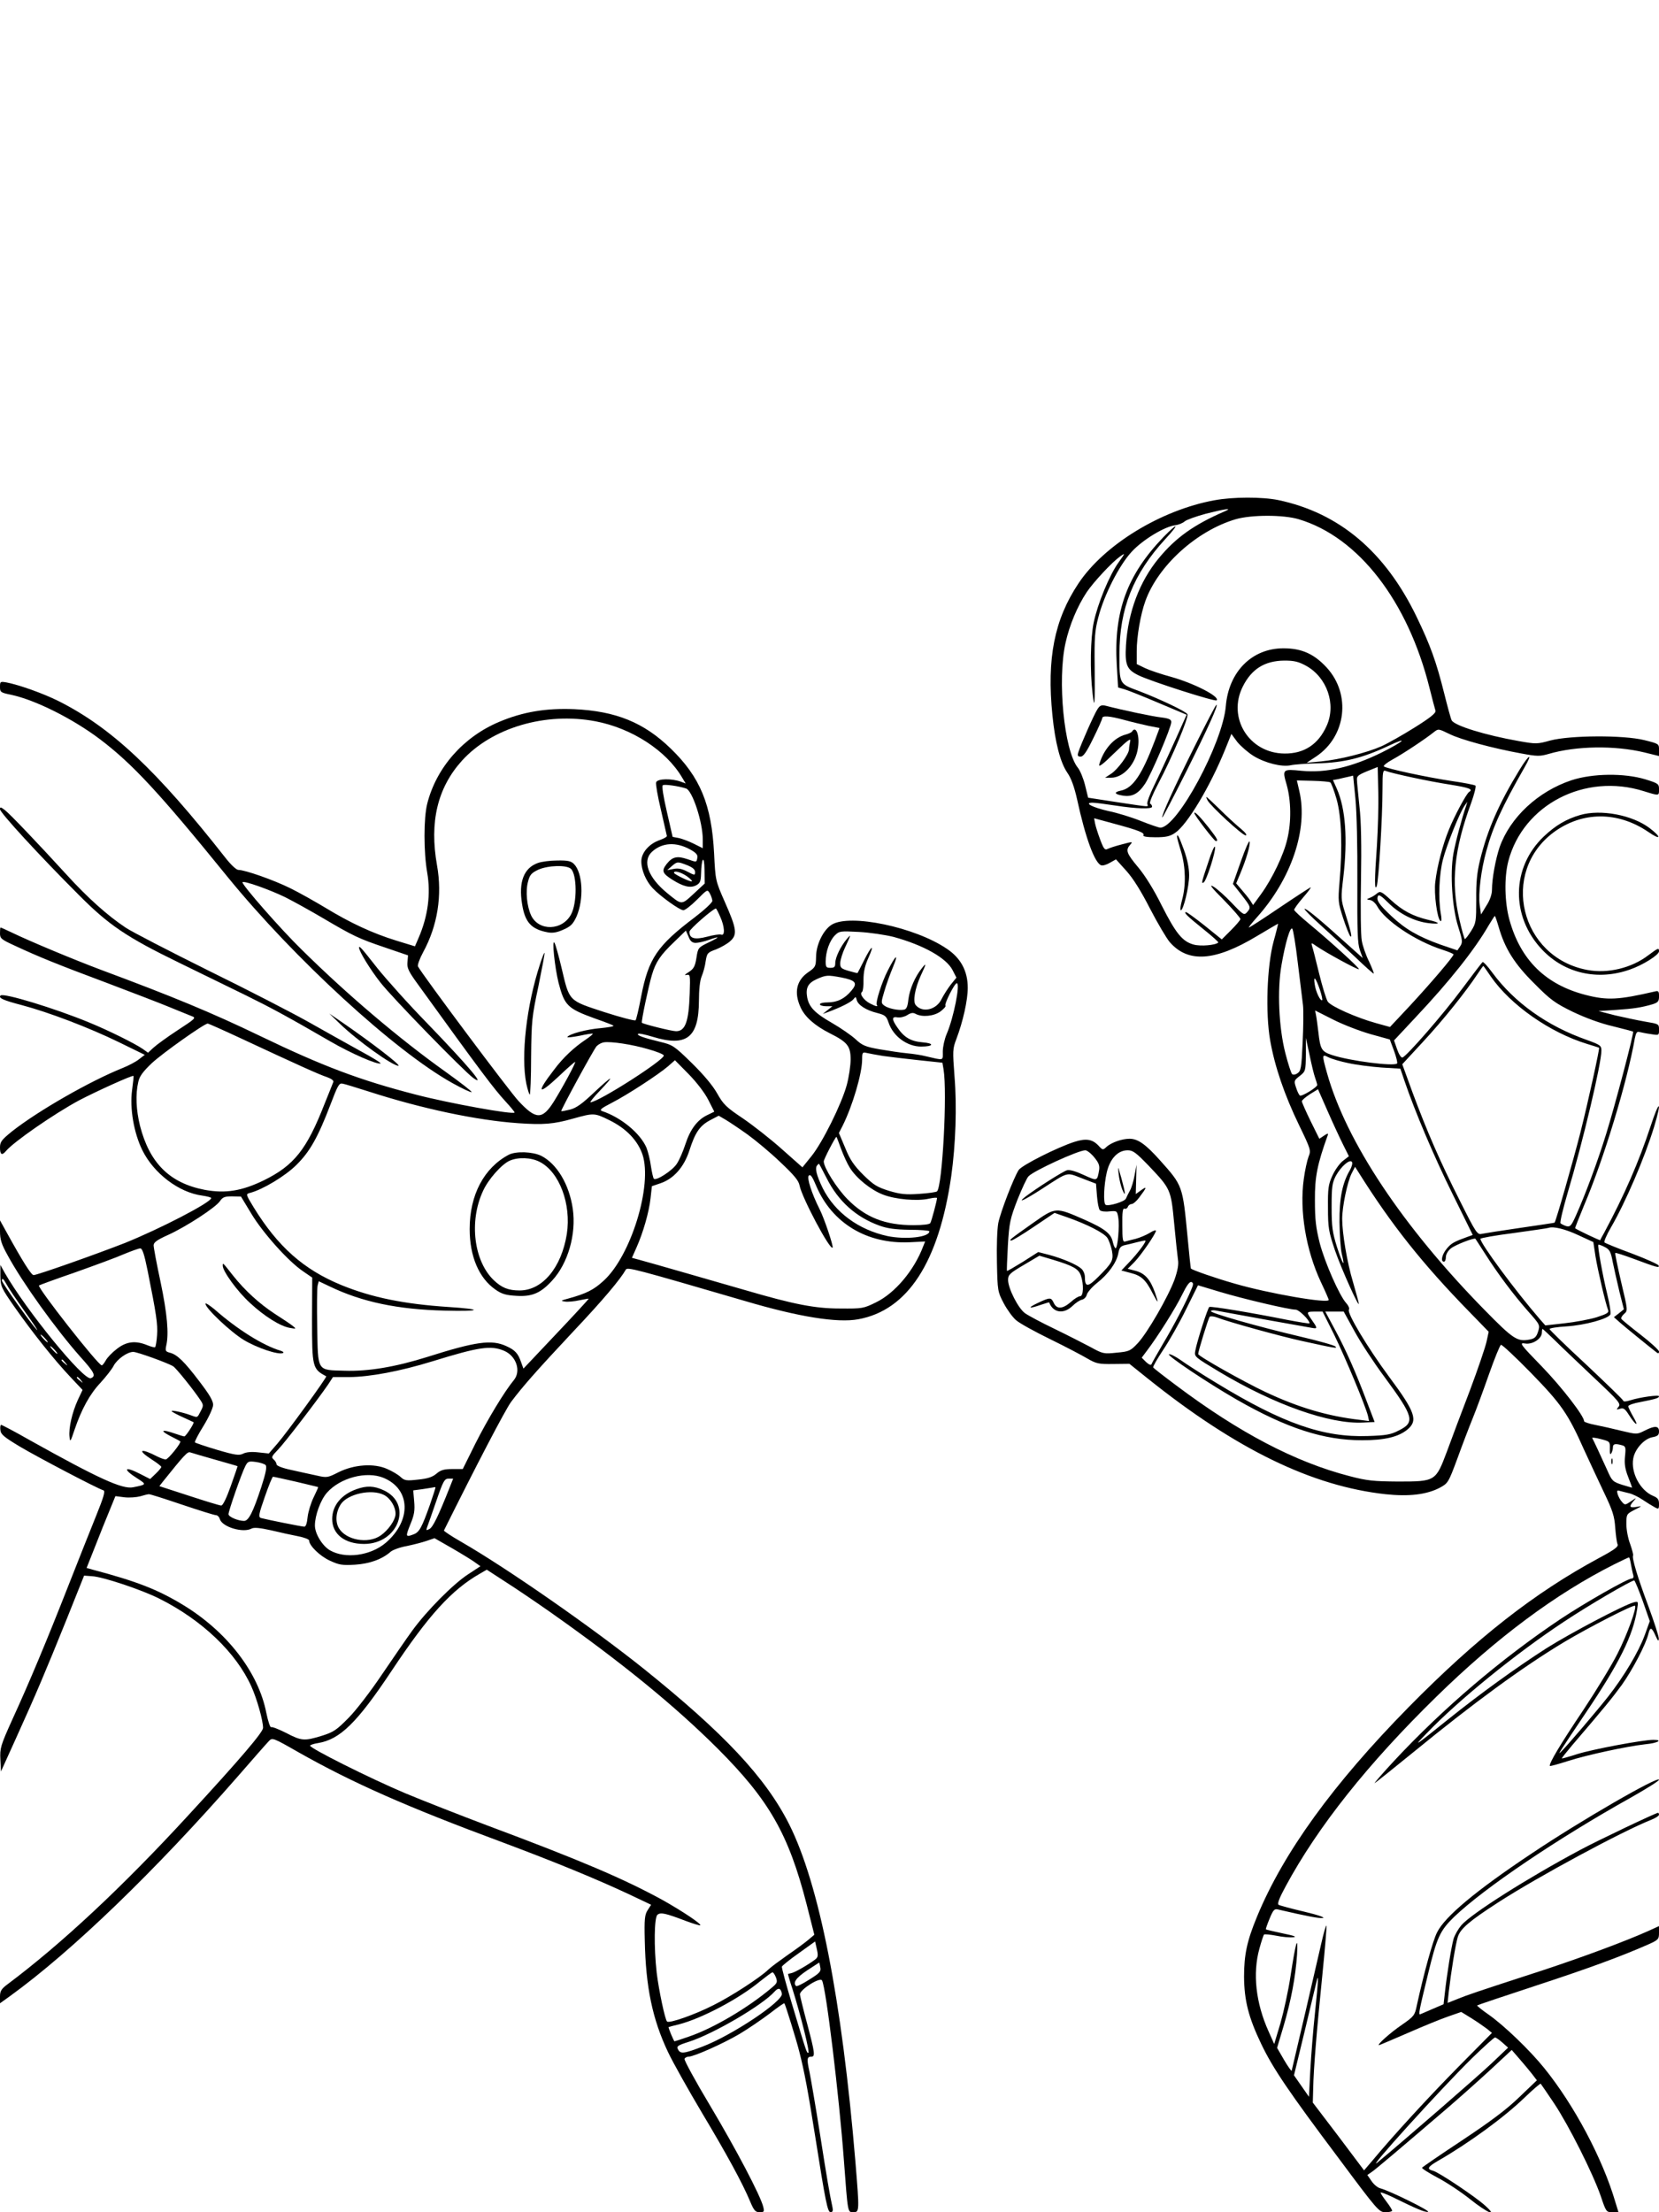 <?xml version="1.0" standalone="no"?>
<!DOCTYPE svg PUBLIC "-//W3C//DTD SVG 20010904//EN"
 "http://www.w3.org/TR/2001/REC-SVG-20010904/DTD/svg10.dtd">
<svg version="1.0" xmlns="http://www.w3.org/2000/svg"
 width="864pt" height="1152pt" viewBox="0 0 864 1152"
 preserveAspectRatio="xMidYMid meet">

<g transform="translate(0,1152) scale(0.1,-0.1)"
fill="#000000" stroke="none">
<path d="M6325 8915 c-279 -51 -575 -232 -709 -434 -125 -188 -165 -390 -135
-686 14 -141 41 -245 77 -298 20 -28 37 -74 52 -142 43 -198 91 -329 125 -341
8 -3 28 3 45 13 l32 18 54 -60 c36 -40 77 -106 124 -198 39 -75 85 -153 102
-173 96 -110 236 -100 455 32 59 35 108 64 109 64 1 0 -9 -42 -23 -92 -35
-129 -43 -374 -18 -516 24 -137 75 -285 150 -440 62 -128 63 -133 50 -165 -7
-18 -19 -71 -25 -117 -23 -165 11 -369 89 -536 23 -48 41 -90 41 -93 0 -21
-312 33 -491 85 -102 29 -218 70 -227 78 -1 2 -9 75 -17 162 -26 271 -25 269
-144 402 -74 83 -115 112 -158 112 -40 0 -93 -19 -119 -41 -20 -19 -21 -19
-43 5 -32 34 -65 39 -125 20 -88 -28 -275 -122 -291 -147 -26 -41 -94 -217
-106 -276 -6 -33 -9 -120 -7 -207 3 -145 4 -151 35 -210 18 -34 47 -74 65 -89
18 -16 98 -60 178 -99 80 -39 167 -85 194 -101 45 -26 58 -29 134 -28 l84 1
96 -77 c461 -369 855 -560 1238 -602 122 -13 213 -2 281 33 44 24 46 26 93
153 26 72 62 166 80 210 18 44 56 147 85 230 29 82 57 151 62 152 5 2 75 -63
155 -145 159 -163 194 -213 278 -402 29 -63 76 -164 105 -225 44 -92 53 -121
57 -180 3 -38 8 -77 12 -86 6 -13 -14 -28 -96 -72 -336 -181 -638 -417 -993
-778 -392 -399 -651 -756 -789 -1091 -52 -126 -67 -197 -67 -312 1 -124 23
-211 90 -351 60 -125 142 -247 405 -597 201 -270 208 -278 242 -278 19 0 34 4
34 8 0 5 -13 26 -30 48 -16 21 -30 42 -30 46 0 4 26 -6 58 -21 130 -64 173
-82 189 -79 17 3 -200 110 -247 122 -14 3 -35 20 -47 38 l-22 32 22 15 c21 14
146 120 397 335 58 50 156 137 219 195 l114 106 39 -45 c22 -25 51 -60 66 -79
l26 -34 -93 -89 c-66 -64 -151 -127 -297 -224 -112 -74 -205 -138 -208 -142
-2 -4 34 -27 81 -52 46 -24 123 -75 169 -112 89 -71 149 -97 78 -33 -52 47
-242 174 -271 181 -34 9 -28 20 25 51 162 93 348 229 454 332 43 41 80 73 82
70 2 -2 34 -49 71 -104 76 -115 200 -361 242 -482 27 -81 29 -83 60 -83 l32 0
-16 52 c-66 226 -214 505 -371 699 -75 93 -210 223 -292 280 -33 23 -59 44
-57 46 2 2 138 48 303 102 278 91 446 153 587 215 54 24 57 28 57 61 l0 35
-57 -26 c-121 -54 -336 -134 -548 -204 -366 -119 -388 -127 -443 -149 l-53
-21 6 57 c12 103 35 247 47 286 13 43 61 84 213 182 206 133 642 368 793 428
23 9 42 21 42 27 0 5 -2 10 -5 10 -11 0 -316 -145 -405 -193 -277 -148 -565
-331 -619 -392 -16 -19 -35 -51 -41 -72 -12 -43 -35 -188 -45 -279 l-7 -61
-56 -24 c-31 -13 -60 -26 -65 -28 -11 -4 -7 16 40 209 46 191 62 226 136 298
157 150 537 407 920 621 81 46 147 87 147 93 0 23 -409 -213 -665 -385 -288
-192 -450 -327 -491 -410 -22 -43 -68 -210 -105 -379 -11 -54 -15 -58 -78
-102 -59 -40 -133 -106 -119 -106 2 0 70 29 151 64 80 35 175 74 211 86 l66
23 52 -32 c29 -18 65 -43 81 -55 l27 -22 -173 -175 c-154 -156 -339 -357 -452
-493 l-41 -48 -133 177 -134 176 2 72 c2 105 18 299 47 585 14 139 24 258 22
264 -2 6 -14 -36 -27 -93 -20 -89 -148 -639 -154 -662 -1 -4 -19 21 -39 55
l-37 64 34 114 c39 133 62 255 70 372 6 111 -7 64 -34 -112 -11 -74 -35 -184
-52 -244 l-33 -110 -29 65 c-67 148 -84 303 -48 432 10 37 21 70 24 73 3 3 32
0 64 -6 32 -7 72 -10 88 -8 21 2 5 8 -54 20 -46 10 -86 19 -88 21 -2 2 7 27
19 56 18 44 25 52 42 48 155 -36 214 -47 235 -45 15 2 -24 16 -96 33 -68 16
-128 32 -134 36 -8 5 3 34 36 95 168 312 430 641 786 989 315 308 622 536 926
689 40 20 74 36 77 36 2 0 7 -17 10 -37 4 -21 9 -46 12 -55 3 -11 0 -18 -8
-18 -22 0 -243 -126 -371 -211 -309 -207 -611 -464 -867 -739 -63 -68 -108
-120 -100 -115 8 5 98 77 200 160 319 261 570 444 784 573 127 76 364 198 371
190 10 -10 -41 -151 -91 -249 -29 -58 -110 -191 -179 -295 -119 -177 -181
-281 -173 -290 2 -2 45 10 95 26 100 32 305 76 402 87 64 6 94 23 42 23 -56 0
-316 -49 -396 -74 -43 -14 -80 -24 -81 -23 -2 1 23 32 54 69 172 201 207 244
259 315 54 76 125 210 138 266 9 36 17 34 37 -11 12 -27 16 -31 17 -16 1 11
-24 87 -54 169 -57 152 -87 253 -80 265 2 4 -5 30 -15 59 -11 28 -20 75 -20
104 0 52 1 53 43 75 40 20 41 21 10 15 -37 -6 -41 1 -15 31 16 18 15 18 -14
-2 -30 -20 -32 -20 -46 -4 -9 9 -19 28 -23 40 -6 20 -4 23 12 18 10 -3 32 -8
48 -12 17 -4 48 -19 70 -34 22 -15 50 -32 63 -39 20 -11 22 -10 22 17 0 23 -6
32 -30 42 -68 28 -118 122 -104 196 9 49 57 102 100 110 27 5 34 11 34 30 0
30 -22 31 -75 4 -40 -20 -40 -20 -120 -1 -44 11 -106 25 -137 31 -32 6 -58 15
-58 19 0 27 -115 176 -219 284 -115 118 -120 126 -89 121 39 -7 88 25 88 57 0
10 2 19 3 19 2 0 30 -26 63 -58 32 -32 124 -119 203 -194 132 -124 144 -138
130 -154 -12 -15 -12 -16 8 -10 18 6 26 0 47 -33 35 -55 54 -63 22 -9 -14 25
-26 49 -26 55 0 6 28 16 63 22 81 16 97 21 97 30 0 9 -100 -5 -150 -21 -23 -7
-35 -8 -37 -1 -2 6 -89 90 -193 188 -105 97 -190 180 -190 184 0 5 39 11 88
14 96 6 220 40 229 63 3 8 -4 53 -16 102 -25 102 -52 254 -47 260 2 2 17 -3
34 -12 25 -13 31 -24 41 -78 7 -35 23 -104 35 -155 l23 -91 -26 -21 -26 -20
35 -31 c30 -26 148 -122 188 -153 8 -6 12 -5 12 5 0 7 -43 47 -95 87 -53 41
-98 78 -101 83 -3 5 3 16 14 26 20 17 20 18 -15 165 -19 82 -33 150 -31 152 2
3 44 -11 93 -29 126 -47 138 -50 133 -36 -2 6 -64 34 -138 62 -74 27 -139 54
-144 58 -4 4 11 40 34 79 76 131 175 362 224 522 43 142 28 145 -18 4 -62
-188 -137 -359 -242 -555 -11 -19 -20 -36 -20 -38 -2 -3 -123 55 -131 62 -1 1
20 55 47 120 103 242 225 645 264 869 6 29 11 37 24 33 9 -2 36 -8 60 -11 42
-7 42 -6 42 23 0 30 -1 30 -72 42 -40 7 -111 22 -158 33 l-85 22 90 6 c92 6
136 13 193 30 27 9 32 15 32 41 0 26 -3 30 -22 25 -190 -44 -247 -47 -360 -18
-209 54 -339 182 -397 391 -25 90 -28 220 -6 305 77 295 399 462 706 365 81
-25 79 -25 79 10 0 28 -4 31 -72 52 -110 33 -274 31 -384 -5 -174 -58 -319
-193 -374 -348 -21 -62 -40 -164 -40 -222 0 -23 -10 -54 -29 -83 l-28 -46 -7
49 c-8 60 7 183 35 283 33 122 81 228 198 433 46 80 25 71 -25 -11 -107 -175
-167 -311 -206 -470 -16 -65 -21 -117 -20 -207 0 -113 -1 -122 -26 -162 -15
-24 -30 -43 -33 -43 -3 0 -16 46 -29 103 -45 193 -27 365 61 604 17 47 27 88
23 92 -5 4 -61 15 -124 24 -128 19 -341 65 -353 76 -4 4 16 20 45 36 52 28
170 106 216 143 23 18 24 17 80 -10 60 -30 228 -75 377 -102 80 -15 95 -15
140 -2 143 42 344 45 498 8 l77 -19 0 32 c0 32 -1 32 -77 51 -110 27 -386 25
-489 -2 -68 -19 -75 -19 -165 -3 -175 31 -334 80 -349 108 -5 10 -22 73 -39
141 -41 164 -72 250 -143 397 -164 340 -403 542 -721 609 -83 17 -236 17 -332
-1z m55 -57 c-162 -70 -256 -137 -346 -246 -99 -120 -159 -279 -170 -452 -6
-103 4 -127 66 -157 66 -32 398 -138 406 -130 19 19 -118 89 -236 122 -52 14
-114 35 -137 46 l-43 21 0 68 c0 75 20 191 45 260 66 184 267 366 470 426 83
24 249 24 329 0 311 -93 568 -426 681 -879 14 -56 28 -109 31 -118 3 -12 -25
-35 -108 -87 -62 -39 -140 -83 -173 -98 -77 -34 -220 -70 -315 -79 l-75 -7 50
33 c156 105 182 323 55 462 -66 72 -131 101 -226 101 -164 0 -285 -122 -300
-301 -16 -192 -253 -633 -341 -633 -8 0 -54 16 -102 35 -47 19 -122 42 -166
51 -82 18 -134 44 -85 44 14 0 68 -7 120 -15 109 -17 190 -19 190 -6 0 6 -4
13 -10 16 -6 3 13 49 44 108 69 130 159 344 150 358 -9 15 -142 78 -251 120
-105 39 -103 34 -103 192 0 238 72 418 239 600 76 82 68 90 -10 10 -189 -197
-259 -386 -243 -665 l7 -118 32 -9 c18 -5 98 -37 178 -71 l147 -62 -14 -31
c-45 -102 -119 -263 -155 -337 -23 -46 -39 -90 -36 -97 5 -16 21 -17 -159 10
l-149 23 -16 65 c-9 36 -26 78 -39 93 -70 90 -106 453 -63 647 21 95 62 192
111 266 37 54 130 154 173 185 28 20 28 19 -7 -30 -48 -66 -110 -217 -130
-314 -17 -81 -20 -250 -6 -368 10 -93 13 -60 11 140 -2 149 1 187 19 255 30
117 109 272 174 342 57 62 171 131 227 138 17 2 39 11 49 20 9 8 59 26 111 40
99 25 141 31 99 13z m422 -805 c109 -60 158 -201 107 -313 -43 -96 -117 -145
-219 -144 -185 1 -300 187 -217 350 46 91 114 133 216 134 50 0 73 -5 113 -27z
m-273 -470 c61 -37 147 -58 193 -48 17 4 81 9 142 10 135 4 231 27 365 90 112
53 84 25 -34 -34 -155 -76 -287 -107 -415 -95 -101 10 -103 9 -79 -73 23 -82
25 -193 3 -283 -18 -80 -78 -205 -135 -284 l-43 -59 -15 24 c-9 13 -29 38 -45
56 l-28 33 20 48 c32 76 54 150 50 169 -2 10 -22 -36 -45 -101 l-42 -119 45
-57 c49 -63 50 -66 28 -91 -15 -16 -20 -13 -79 49 -35 37 -78 75 -97 86 -23
13 -8 -7 55 -70 48 -49 87 -94 87 -100 0 -5 -22 -31 -49 -58 l-48 -48 -88 71
c-49 39 -93 71 -98 71 -15 0 6 -21 92 -90 44 -35 78 -66 76 -68 -14 -14 -91
-21 -128 -11 -59 16 -93 58 -167 204 -40 81 -86 155 -122 198 -62 74 -67 90
-42 118 15 17 13 17 -43 2 -32 -8 -65 -19 -75 -24 -14 -7 -20 0 -38 48 -12 32
-24 70 -27 85 l-5 27 103 -28 c130 -35 162 -48 154 -61 -4 -6 19 -10 63 -10
55 0 76 5 102 23 63 42 182 241 260 433 l33 82 31 -42 c18 -22 56 -55 85 -73z
m642 -466 c-13 -178 -13 -241 -1 -211 10 25 30 360 30 503 0 94 2 103 18 96
34 -13 229 -55 335 -71 99 -16 121 -24 98 -38 -14 -9 -76 -124 -105 -196 -32
-77 -62 -193 -71 -272 -8 -60 10 -194 27 -204 6 -4 7 11 1 42 -13 77 -8 203
12 279 19 74 88 246 113 280 l14 20 -6 -20 c-22 -63 -57 -194 -67 -252 -18
-102 -6 -281 25 -378 23 -72 24 -82 11 -102 l-15 -22 -88 30 c-115 41 -184 81
-255 148 -66 62 -80 83 -71 104 4 11 18 2 55 -35 57 -57 135 -96 208 -105 66
-8 65 2 -1 17 -80 19 -134 48 -194 103 -49 45 -56 48 -72 35 -9 -8 -26 -19
-37 -23 -20 -8 -20 -9 1 -12 12 -2 27 -16 35 -30 41 -77 201 -184 342 -229 31
-10 57 -21 57 -24 0 -11 -115 -146 -227 -267 l-104 -111 -72 20 c-105 29 -236
88 -252 112 -8 12 -28 77 -45 146 -17 69 -33 134 -37 144 -5 18 -4 18 23 -1
46 -32 216 -125 221 -120 5 5 -151 147 -260 237 -42 35 -77 67 -77 72 0 6 21
35 48 66 26 30 43 53 37 51 -5 -2 -79 -50 -162 -106 -84 -57 -155 -103 -159
-103 -3 0 15 23 40 51 182 202 269 462 223 659 l-13 56 82 -2 c46 -1 87 -5 92
-8 5 -3 20 -43 33 -88 26 -93 31 -250 15 -434 -8 -96 -7 -105 19 -185 15 -46
32 -88 37 -94 12 -12 4 24 -27 122 -22 70 -22 77 -9 185 23 199 12 357 -34
461 l-20 45 28 5 c15 4 39 9 52 12 l25 6 12 -120 c7 -72 11 -247 10 -433 -1
-257 1 -321 13 -355 l15 -42 -86 77 c-136 123 -211 185 -217 179 -3 -2 34 -40
82 -83 49 -44 129 -118 180 -166 51 -49 95 -88 98 -88 3 0 -8 28 -24 63 -17
34 -34 83 -38 109 -5 25 -7 167 -4 315 3 177 1 308 -8 383 -6 63 -13 125 -13
138 -2 20 7 27 53 46 l55 22 3 -130 c2 -72 -2 -197 -7 -279z m634 -424 c32
-112 82 -192 185 -294 85 -86 109 -103 201 -148 65 -31 143 -60 208 -75 57
-14 105 -27 106 -28 6 -6 -95 -387 -139 -529 -45 -146 -110 -321 -160 -432
-23 -51 -29 -57 -49 -52 -12 4 -26 11 -30 15 -4 4 13 76 38 161 78 261 175
670 175 738 0 26 -5 30 -77 56 -205 72 -376 194 -491 350 -24 33 -47 58 -51
55 -3 -2 -51 -65 -107 -140 -97 -131 -287 -349 -310 -357 -7 -2 -19 17 -28 43
l-16 46 114 122 c177 188 307 352 380 479 16 26 29 47 31 47 2 0 11 -26 20
-57z m-1046 -188 c12 -93 23 -192 27 -220 3 -27 2 -115 -2 -196 -6 -130 -9
-147 -27 -158 -11 -8 -23 -9 -28 -4 -5 5 -21 54 -35 109 -34 132 -43 330 -20
459 20 116 45 200 56 189 5 -5 18 -85 29 -179z m1005 -70 c103 -149 308 -292
501 -351 33 -10 61 -19 63 -20 4 -2 -57 -282 -98 -444 -34 -134 -127 -461
-134 -467 -1 -1 -81 -13 -178 -27 -96 -14 -186 -28 -200 -31 -24 -6 -30 2
-115 172 -103 204 -170 358 -247 565 l-53 146 109 118 c104 112 223 261 283
352 15 23 29 42 30 42 1 0 19 -25 39 -55z m-890 -69 c9 -27 14 -51 12 -54 -9
-8 -34 44 -39 82 -8 50 5 36 27 -28z m263 -231 l101 -28 22 -59 c12 -33 19
-62 16 -66 -17 -16 -245 13 -339 44 -54 18 -61 29 -71 119 -4 33 -9 72 -12 87
l-5 26 93 -47 c51 -26 139 -60 195 -76z m-288 -227 c6 -17 11 -34 11 -38 0
-12 -80 -61 -90 -55 -5 3 -14 22 -20 41 -12 35 -11 38 19 61 30 24 31 26 32
111 l0 87 19 -88 c10 -49 23 -103 29 -119z m173 76 c40 -9 118 -19 172 -23
l99 -6 22 -65 c53 -156 154 -395 251 -590 l104 -211 -28 -10 c-69 -25 -84 -33
-107 -61 -25 -30 -34 -68 -15 -68 6 0 10 11 10 24 0 14 11 33 26 45 24 19 122
57 128 50 2 -2 24 -38 51 -79 68 -107 149 -214 222 -297 64 -72 64 -73 53
-108 -9 -28 -18 -36 -46 -41 -62 -11 -83 2 -232 154 -427 435 -721 877 -821
1234 -27 97 -27 100 8 82 16 -8 63 -22 103 -30z m-26 -427 l29 -58 -31 -24
c-17 -13 -42 -48 -55 -77 -21 -46 -24 -67 -23 -168 0 -105 4 -124 36 -220 34
-99 133 -318 124 -275 -2 11 -16 61 -30 110 -30 99 -56 253 -56 328 0 63 27
192 49 236 l18 35 19 -30 c170 -271 332 -475 575 -724 l102 -105 -11 -51 c-6
-28 -45 -143 -87 -255 -43 -112 -97 -256 -120 -319 -58 -154 -59 -155 -255
-155 -125 1 -160 4 -251 28 -283 73 -575 226 -904 473 -63 47 -117 89 -119 93
-3 4 21 45 52 92 31 46 85 141 119 211 l62 125 113 -34 c119 -36 361 -93 396
-93 17 0 72 -54 72 -71 0 -3 -53 6 -117 18 -195 39 -396 72 -405 67 -8 -5 -64
-178 -73 -228 -6 -31 -4 -32 124 -109 287 -172 576 -274 750 -265 l60 3 -39
102 c-58 154 -108 268 -166 376 l-52 97 48 0 48 0 56 -102 c31 -57 101 -164
156 -238 153 -208 161 -236 75 -279 -42 -22 -67 -26 -162 -29 -231 -8 -441 65
-786 275 -78 47 -163 102 -189 121 -26 18 -53 32 -60 30 -15 -5 204 -151 352
-236 262 -150 454 -212 654 -212 116 0 189 17 236 56 56 47 41 91 -96 275
-113 153 -220 332 -209 349 4 6 -2 21 -13 33 -35 37 -112 211 -139 314 -20 80
-25 122 -25 223 -1 122 13 189 67 339 4 10 -1 10 -20 -3 l-24 -16 -46 93 c-25
51 -45 97 -45 102 0 6 19 22 42 37 l42 26 51 -116 c28 -64 65 -143 81 -175z
m-1297 -64 c23 -28 29 -43 25 -67 -10 -57 -9 -57 -79 -25 -41 19 -74 29 -88
25 -20 -5 -158 -93 -216 -137 -50 -40 -1 -16 87 41 139 90 124 86 207 54 l73
-28 5 -64 c3 -35 9 -68 15 -74 6 -6 28 -9 50 -6 39 3 40 3 46 -33 7 -43 -3
-159 -14 -159 -4 0 -10 14 -14 30 -9 46 -41 71 -149 119 -151 66 -148 66 -269
-19 -119 -84 -126 -90 -111 -90 6 0 59 32 118 72 l107 72 66 -23 c105 -37 191
-81 209 -107 9 -14 19 -44 24 -67 9 -50 2 -63 -72 -137 -54 -54 -69 -54 -69 1
0 14 -8 33 -18 42 -24 22 -97 53 -167 72 l-58 15 -80 -51 c-44 -27 -81 -49
-83 -47 -1 2 1 62 5 133 7 119 12 139 50 238 24 59 49 114 58 122 30 30 257
134 295 135 9 0 30 -16 47 -37z m280 -40 c119 -125 119 -126 136 -304 8 -85
17 -170 20 -190 4 -24 -2 -56 -18 -102 -33 -90 -142 -279 -192 -332 -38 -40
-44 -43 -110 -49 -66 -7 -72 -6 -135 29 -36 19 -120 62 -188 95 -67 32 -136
69 -153 81 -36 25 -89 130 -89 174 0 27 9 35 82 78 l81 48 71 -21 c106 -32
133 -48 145 -82 16 -46 14 -108 -4 -108 -8 0 -30 -13 -48 -30 -43 -37 -73 -39
-89 -5 -14 30 -19 30 -83 0 -57 -27 -48 -32 15 -10 24 8 44 14 44 13 20 -54
74 -63 120 -20 17 17 40 32 51 34 10 2 22 13 25 26 3 12 26 39 52 60 60 47
103 107 112 155 5 29 12 38 34 43 15 3 43 10 62 15 19 5 39 9 44 9 11 0 -36
-64 -86 -116 l-38 -40 49 -13 c55 -14 78 -35 114 -106 30 -57 33 -56 12 4 -24
68 -52 100 -100 113 l-42 11 35 35 c34 35 112 148 112 163 0 5 -15 0 -32 -11
-18 -11 -51 -25 -73 -31 -22 -5 -47 -12 -55 -14 -13 -4 -15 10 -15 85 -1 67 2
89 11 86 7 -3 15 2 18 10 3 8 12 14 19 14 8 0 26 15 39 33 41 54 43 62 12 40
l-29 -21 2 76 2 77 -10 -54 c-5 -30 -16 -66 -24 -80 -8 -14 -17 -33 -21 -42
-5 -16 -91 -42 -106 -33 -13 8 -9 104 6 169 17 72 58 115 109 115 27 0 43 -12
106 -77z m1051 -27 c-39 -66 -55 -146 -54 -271 1 -66 6 -140 12 -165 19 -77 5
-56 -25 36 -24 77 -28 106 -28 209 0 105 3 125 22 162 27 49 73 89 84 72 4 -6
-1 -26 -11 -43z m1192 -339 l76 -35 11 -73 c12 -74 53 -249 66 -281 5 -14 -6
-20 -61 -38 -37 -11 -112 -25 -167 -31 l-99 -11 -29 33 c-127 147 -309 393
-309 418 0 4 78 18 173 30 94 13 177 25 182 27 25 9 87 -6 157 -39z m-2019
-285 c-27 -65 -89 -184 -147 -281 -30 -51 -57 -99 -59 -105 -3 -7 -14 -2 -28
11 l-23 23 24 32 c61 80 154 229 186 295 24 49 39 70 49 67 11 -5 11 -12 -2
-42z m377 -152 c124 -22 238 -42 253 -45 30 -5 30 -3 -5 47 -25 36 -24 38 21
38 l39 0 61 -122 c59 -121 161 -366 175 -420 l6 -28 -47 6 c-167 19 -320 64
-492 145 -111 52 -351 187 -351 198 0 14 53 187 60 194 3 4 20 3 36 -3 61 -24
334 -99 444 -123 177 -39 186 -40 175 -29 -5 6 -86 29 -180 51 -226 53 -478
125 -469 134 4 4 16 5 28 2 12 -2 122 -22 246 -45z m1804 -674 c-1 -25 2 -33
7 -25 5 8 9 22 9 32 0 18 11 21 47 11 19 -5 21 -11 16 -57 -4 -39 0 -66 16
-107 12 -30 21 -56 21 -57 0 0 -23 6 -52 15 -49 16 -53 20 -78 77 -28 62 -71
155 -78 167 -1 3 19 1 45 -6 47 -12 48 -13 47 -50z m171 -792 l37 -106 -26
-72 c-32 -88 -108 -215 -191 -321 -55 -70 -219 -263 -248 -290 -17 -17 0 10
128 200 179 265 249 406 271 544 7 42 6 43 -17 37 -53 -14 -333 -162 -455
-239 -156 -100 -346 -237 -514 -372 -179 -144 -182 -145 -110 -71 165 172 465
416 715 581 126 84 350 215 366 215 3 0 23 -48 44 -106z m-1706 -2139 c-10
-93 -21 -232 -25 -307 l-7 -137 -39 56 -39 56 56 231 c30 127 58 242 61 255
12 54 10 6 -7 -154z m976 -162 l29 -26 -84 -80 c-67 -64 -453 -399 -595 -517
-74 -62 326 380 492 543 61 59 114 107 119 107 5 0 22 -12 39 -27z"/>
<path d="M5715 7826 c-17 -26 -86 -182 -99 -223 -6 -18 -3 -23 12 -23 14 0 31
24 65 94 26 52 47 100 47 105 0 16 37 13 115 -8 39 -11 96 -24 127 -31 l57
-11 -25 -67 c-67 -177 -114 -246 -176 -259 -39 -8 -35 -19 9 -26 49 -8 81 9
116 61 32 48 137 294 137 322 0 13 -11 19 -52 24 -45 5 -198 37 -290 61 -21 5
-30 2 -43 -19z"/>
<path d="M6224 7638 c-108 -216 -177 -368 -171 -375 2 -2 58 106 125 239 114
228 168 348 157 348 -3 0 -53 -96 -111 -212z"/>
<path d="M5896 7711 c-3 -5 -18 -12 -33 -16 -60 -15 -115 -76 -138 -155 -5
-18 16 -3 80 60 67 65 86 79 81 60 -3 -14 -6 -32 -6 -41 0 -26 -59 -106 -93
-128 l-32 -21 31 0 c65 0 130 72 141 159 9 62 -11 114 -31 82z"/>
<path d="M6289 7352 c17 -31 181 -182 198 -182 10 0 -1 15 -28 37 -24 20 -73
65 -108 100 -36 35 -66 63 -68 63 -2 0 1 -8 6 -18z"/>
<path d="M6220 7286 c0 -11 104 -146 112 -146 14 0 9 11 -36 69 -44 56 -76 89
-76 77z"/>
<path d="M6130 7162 c0 -4 9 -39 21 -77 24 -81 26 -177 5 -252 -8 -29 -11 -53
-6 -53 13 0 43 123 43 182 0 37 -9 82 -27 132 -25 69 -36 89 -36 68z"/>
<path d="M6293 7031 c-36 -107 -38 -115 -24 -106 14 8 63 161 59 184 -2 11
-18 -24 -35 -78z"/>
<path d="M5826 5405 c3 -27 12 -63 19 -80 19 -44 17 -20 -5 60 -19 66 -19 67
-14 20z"/>
<path d="M8392 3910 c0 -14 2 -19 5 -12 2 6 2 18 0 25 -3 6 -5 1 -5 -13z"/>
<path d="M0 7943 c0 -27 3 -30 58 -41 126 -27 320 -124 462 -231 169 -128 307
-276 664 -716 347 -426 873 -909 1172 -1075 52 -29 97 -50 100 -47 3 3 -58 50
-136 106 -240 171 -512 402 -748 635 -112 109 -317 344 -309 352 8 9 144 -40
222 -78 44 -22 132 -71 195 -108 161 -95 189 -108 325 -154 l120 -41 -3 -36
c-3 -29 6 -48 51 -110 338 -468 397 -546 460 -615 26 -28 47 -54 47 -57 0 -14
-343 48 -515 93 -291 75 -484 148 -810 305 -253 122 -454 205 -830 345 -141
53 -369 148 -466 195 -29 14 -54 25 -56 25 -2 0 -3 -13 -3 -30 0 -27 6 -32 78
-65 122 -57 223 -98 480 -194 132 -50 278 -106 326 -126 48 -20 99 -40 113
-46 26 -9 23 -12 -72 -74 -55 -36 -111 -77 -126 -91 l-28 -26 -28 20 c-39 27
-175 95 -280 138 -174 72 -445 155 -460 140 -13 -13 14 -25 110 -50 140 -37
350 -117 506 -193 l135 -66 -30 -23 c-16 -13 -54 -33 -84 -45 -170 -68 -441
-223 -578 -331 -54 -44 -62 -54 -62 -84 0 -37 10 -43 31 -18 40 48 251 194
381 264 90 47 279 133 283 127 2 -1 -2 -34 -7 -73 -13 -96 9 -223 53 -313 60
-122 191 -221 312 -237 26 -4 47 -9 47 -13 0 -22 -266 -160 -450 -234 -148
-58 -456 -167 -475 -167 -12 0 -55 68 -139 220 l-36 65 0 -55 c0 -45 7 -68 41
-129 77 -142 251 -384 377 -526 75 -83 83 -101 55 -112 -37 -14 -337 354 -449
550 l-22 40 0 -57 c1 -55 4 -62 75 -164 92 -131 204 -272 289 -362 l64 -68
-25 -53 c-29 -64 -48 -145 -43 -191 3 -30 5 -27 26 36 36 106 79 186 136 246
28 31 59 70 68 88 18 34 71 72 102 72 21 0 181 -58 208 -75 16 -10 109 -126
143 -178 15 -23 15 -28 0 -56 -18 -35 -15 -34 -51 -21 -40 15 -104 29 -100 21
3 -4 29 -18 58 -31 29 -13 54 -25 56 -26 6 -3 -40 -74 -48 -74 -4 0 -27 7 -50
15 -66 23 -80 17 -25 -12 28 -14 52 -27 54 -29 7 -6 -63 -94 -76 -94 -8 0 -27
7 -43 15 -89 46 -109 36 -30 -15 28 -18 50 -35 50 -39 0 -4 -13 -20 -29 -35
l-29 -28 -51 26 c-85 44 -95 27 -14 -24 47 -30 47 -31 -24 -45 -56 -11 -179
45 -539 246 -77 44 -144 79 -148 79 -4 0 -6 -12 -4 -27 2 -23 20 -37 103 -87
91 -54 401 -217 434 -227 10 -4 1 -35 -37 -129 -28 -69 -93 -233 -145 -365
-111 -283 -204 -506 -294 -702 -60 -133 -64 -147 -61 -205 l3 -63 77 170 c107
236 157 355 264 620 l92 230 41 -3 c57 -3 260 -71 351 -117 222 -111 400 -281
479 -457 29 -64 61 -177 61 -216 0 -22 -118 -161 -391 -457 -340 -370 -659
-668 -941 -879 -31 -23 -38 -35 -38 -63 l0 -35 53 38 c323 234 756 652 1186
1144 79 91 152 174 162 184 17 18 21 17 152 -58 281 -159 560 -283 1067 -471
270 -101 484 -189 653 -268 l118 -56 -18 -28 c-15 -23 -18 -46 -15 -158 5
-243 40 -410 121 -581 26 -55 106 -197 176 -315 128 -214 212 -367 253 -466
19 -45 27 -53 48 -53 24 0 25 3 19 28 -15 60 -141 299 -275 524 -78 130 -139
242 -135 247 3 6 13 11 21 11 28 0 180 68 265 118 47 28 117 76 158 107 40 31
74 55 76 53 5 -6 63 -192 78 -253 26 -101 45 -204 82 -437 55 -349 65 -398 81
-398 10 0 13 8 10 23 -14 64 -30 156 -66 387 -22 140 -47 284 -54 320 -15 68
-14 80 10 80 20 0 18 20 -22 170 -20 74 -37 144 -38 154 -1 25 105 92 115 73
21 -37 89 -601 114 -937 21 -279 19 -270 50 -270 31 0 31 6 10 262 -71 850
-189 1447 -345 1758 -123 244 -339 474 -760 812 -268 214 -707 520 -948 659
-51 29 -91 56 -90 59 166 334 319 628 350 670 61 81 133 163 327 370 152 161
241 267 270 318 8 15 45 5 621 -163 281 -83 481 -115 590 -95 257 47 419 296
484 745 23 164 30 362 17 520 -10 133 -10 143 10 195 34 90 59 201 59 266 0
87 -36 155 -110 204 -165 112 -503 183 -598 125 -44 -27 -82 -104 -82 -169 -1
-48 -3 -53 -41 -79 -61 -42 -75 -105 -40 -182 22 -50 74 -96 153 -136 92 -46
108 -67 108 -136 0 -32 -9 -92 -20 -133 -27 -99 -127 -301 -185 -372 l-46 -57
-106 94 c-58 52 -150 124 -204 161 -87 58 -102 73 -134 130 -23 41 -70 97
-132 158 -93 91 -100 95 -167 111 -87 21 -121 34 -113 41 3 4 37 -3 76 -15
177 -54 240 -5 241 187 0 57 5 106 14 127 8 19 18 54 21 79 7 43 10 46 54 62
25 10 59 29 74 43 38 34 34 64 -29 206 -48 109 -48 111 -55 250 -13 254 -72
398 -226 547 -140 136 -286 195 -503 205 -147 6 -267 -14 -390 -66 -186 -78
-327 -237 -375 -426 -19 -75 -19 -253 0 -360 19 -110 4 -226 -45 -339 l-19
-44 -98 30 c-123 38 -239 92 -367 170 -55 33 -138 80 -185 103 -85 42 -235 95
-270 95 -10 0 -39 27 -67 63 -358 456 -594 678 -869 816 -80 40 -204 84 -270
97 -34 6 -35 5 -35 -23z m3101 -179 c189 -36 369 -152 452 -294 l18 -30 -24 9
c-48 18 -123 17 -130 -3 -3 -8 8 -72 25 -143 16 -70 30 -132 31 -136 1 -5 -16
-14 -38 -22 -55 -19 -95 -66 -95 -110 0 -46 24 -102 58 -139 40 -43 142 -116
161 -116 9 0 41 25 71 55 54 54 54 55 67 32 7 -12 12 -29 13 -38 0 -9 -41 -47
-92 -86 -196 -148 -241 -215 -279 -413 -12 -63 -25 -119 -29 -123 -4 -4 -77
15 -164 43 -186 61 -180 54 -221 228 -15 64 -32 124 -37 132 -15 25 1 -127 21
-208 31 -119 47 -134 190 -186 49 -17 93 -34 96 -37 3 -4 -27 -9 -67 -13 -73
-6 -163 -30 -173 -46 -2 -4 25 -1 62 6 36 8 68 13 70 11 2 -2 -15 -16 -37 -31
-60 -40 -117 -93 -164 -156 -95 -123 -85 -137 23 -36 44 42 83 76 86 76 7 0
-66 -135 -111 -207 -60 -95 -93 -94 -184 4 -49 53 -493 647 -523 700 -4 6 8
40 27 75 75 138 100 295 72 452 -40 225 2 403 130 545 156 172 436 254 695
205z m472 -350 c33 -11 87 -175 87 -266 l0 -45 -46 23 c-26 13 -61 26 -79 30
l-32 6 -30 131 c-19 82 -27 134 -21 138 9 6 81 -4 121 -17z m22 -318 c29 -16
39 -27 37 -41 -5 -27 -2 -26 -52 -9 -53 18 -78 13 -108 -25 -28 -36 -23 -49
31 -83 56 -35 93 -44 123 -28 20 11 24 21 25 59 2 84 17 103 18 23 l1 -73 -57
-53 c-65 -60 -61 -60 -138 3 -100 82 -131 167 -80 215 53 49 126 53 200 12z
m-15 -82 c27 -11 40 -22 40 -35 0 -18 -2 -18 -40 2 -28 15 -49 19 -72 14 l-33
-6 24 21 c28 24 30 24 81 4z m0 -59 c19 -14 28 -25 22 -25 -15 0 -92 38 -92
45 0 14 40 2 70 -20z m170 -207 c24 -52 27 -103 6 -95 -8 3 -41 -2 -74 -11
-65 -17 -93 -9 -91 27 0 12 117 115 137 120 2 1 12 -18 22 -41z m-127 -138
c14 0 44 7 67 15 62 22 62 17 0 -13 -54 -26 -55 -28 -63 -80 -7 -44 -14 -57
-40 -74 -21 -13 -25 -18 -12 -15 20 4 20 0 17 -97 -5 -147 -23 -196 -71 -196
-23 0 -171 37 -178 44 -5 4 35 192 52 249 20 68 45 104 116 172 l61 59 14 -32
c9 -24 20 -32 37 -32z m1031 31 c157 -43 275 -110 307 -173 l20 -39 -30 -37
c-16 -21 -37 -54 -47 -74 -27 -57 -100 -74 -135 -32 -16 19 -4 87 26 153 30
64 31 71 6 39 -36 -45 -63 -108 -70 -161 -4 -39 -10 -53 -24 -55 -27 -5 -81 6
-101 21 -18 13 -18 16 -1 73 9 32 30 91 46 129 31 75 14 63 -28 -20 -30 -58
-64 -165 -57 -177 8 -12 -3 -10 -36 7 -32 17 -55 50 -41 59 5 3 9 32 8 63 0
42 7 74 26 116 34 76 15 63 -24 -16 -17 -34 -32 -63 -33 -64 -1 -1 -22 4 -46
11 -41 12 -45 17 -44 43 1 16 12 52 25 79 32 69 33 72 9 44 -32 -38 -60 -96
-60 -125 0 -20 -5 -25 -25 -25 -22 0 -25 4 -25 33 0 51 20 107 47 135 24 24
28 24 126 19 56 -3 137 -15 181 -26z m-273 -211 c76 -15 87 -29 53 -69 -35
-42 -74 -61 -124 -61 -22 0 -40 -4 -40 -10 0 -5 15 -10 33 -10 l32 0 -25 -20
-25 -20 25 9 c68 25 124 53 135 68 11 14 12 14 17 -5 7 -26 49 -53 106 -67 42
-11 48 -16 60 -51 24 -71 97 -124 169 -124 65 0 71 17 9 22 -63 5 -98 26 -133
78 -30 43 -29 58 2 52 14 -2 36 3 50 12 19 12 30 14 44 6 34 -18 95 -12 129
13 17 13 29 26 26 30 -8 7 47 117 59 117 19 0 -16 -180 -53 -265 -11 -26 -20
-67 -20 -91 0 -49 9 -47 -90 -24 -19 5 -62 12 -95 15 -33 3 -98 13 -145 21
-73 13 -90 20 -125 53 -22 20 -77 58 -122 84 -89 51 -119 82 -129 132 -9 50 3
75 49 96 49 22 57 22 128 9z m-3129 -316 c300 -140 413 -191 451 -203 22 -8
36 -18 33 -25 -2 -6 -23 -58 -46 -115 -93 -238 -159 -320 -315 -397 -115 -56
-201 -70 -309 -50 -182 35 -287 139 -337 334 -20 81 -24 163 -9 227 6 30 24
54 70 98 54 51 274 207 292 207 3 0 80 -34 170 -76z m2122 -57 c44 -12 81 -27
83 -33 7 -21 -341 -244 -382 -244 -4 0 17 27 48 59 84 88 69 84 -27 -6 -64
-61 -95 -83 -127 -91 -24 -6 -45 -10 -46 -8 -4 4 167 318 184 338 9 9 25 18
37 20 37 6 149 -11 230 -35z m1226 -36 c36 -5 120 -15 186 -22 l122 -13 6 -35
c20 -121 -6 -607 -34 -635 -4 -4 -46 -10 -93 -13 -69 -5 -98 -2 -158 16 -63
20 -80 31 -134 84 -48 48 -69 79 -93 139 l-33 78 19 37 c52 104 102 273 102
347 0 35 2 38 23 33 12 -3 51 -10 87 -16z m-911 -229 l31 -61 -35 -17 c-52
-24 -90 -74 -115 -151 -12 -37 -32 -84 -45 -103 -22 -35 -108 -91 -120 -78 -3
3 -10 32 -15 65 -4 32 -15 75 -23 96 -32 75 -132 158 -231 191 -16 6 -6 14 50
43 82 42 244 148 294 191 l35 31 72 -73 c42 -43 84 -98 102 -134z m-1769 44
c279 -90 564 -150 779 -165 131 -9 184 -5 286 24 108 30 111 30 190 -9 87 -43
146 -105 171 -178 53 -160 -60 -528 -202 -657 -52 -48 -90 -67 -184 -93 -41
-11 -42 -12 -17 -16 15 -2 49 1 75 7 26 5 47 9 48 8 1 -1 -75 -84 -169 -183
l-171 -181 -12 33 c-16 47 -32 64 -79 85 -75 34 -157 23 -409 -57 -169 -53
-309 -76 -431 -72 -146 4 -139 -7 -143 229 -2 105 -1 201 2 214 l6 23 57 -27
c168 -81 354 -120 598 -126 193 -5 206 7 20 19 -229 15 -398 49 -557 114 -197
81 -331 200 -457 405 -41 68 -42 69 -19 75 66 17 184 88 242 146 70 69 112
144 177 314 38 100 45 113 63 109 12 -2 73 -21 136 -41z m1972 -223 c43 -31
120 -95 171 -144 72 -68 96 -96 101 -122 12 -63 158 -338 172 -324 6 6 -44
154 -67 199 -42 83 -68 165 -57 176 9 9 19 -6 39 -54 82 -193 263 -303 486
-293 l81 4 -10 -25 c-47 -125 -147 -244 -246 -292 -65 -32 -71 -33 -187 -32
-132 0 -242 22 -495 96 -170 49 -503 145 -552 158 l-37 10 24 54 c35 79 65
184 73 256 l7 63 44 15 c69 23 123 84 151 170 30 94 54 130 109 159 l44 23 36
-21 c20 -12 71 -46 113 -76z m488 -75 c13 -35 33 -79 46 -99 34 -55 110 -116
173 -140 65 -25 178 -35 239 -21 23 5 42 7 42 3 -1 -16 -29 -121 -35 -130 -3
-7 -40 -11 -88 -11 -147 0 -249 40 -342 134 -57 57 -125 166 -125 198 0 11 59
125 66 128 1 0 12 -28 24 -62z m-75 -153 c61 -121 153 -203 274 -247 41 -15
83 -21 158 -22 57 0 103 -4 103 -8 0 -31 -123 -44 -217 -25 -152 33 -274 123
-338 249 -33 68 -43 107 -28 121 3 4 7 7 8 7 1 0 19 -34 40 -75z m-2995 -187
c60 -99 191 -246 268 -298 l48 -33 -1 -216 c0 -251 2 -260 74 -298 6 -3 -206
-295 -254 -350 l-45 -52 -56 6 c-35 4 -63 1 -78 -7 -21 -10 -40 -8 -135 20
-61 18 -113 36 -116 39 -2 4 18 43 45 86 28 46 49 92 50 109 0 22 -20 55 -72
123 -78 103 -116 140 -154 149 -22 6 -24 10 -18 38 14 61 5 164 -30 331 -20
93 -36 179 -36 190 0 15 17 28 75 54 93 42 250 144 271 177 14 20 24 24 63 24
l46 -1 55 -91z m-541 -296 c45 -225 53 -277 49 -334 -2 -32 -7 -60 -10 -63 -3
-3 -21 2 -41 10 -61 25 -108 20 -158 -19 -24 -18 -50 -45 -58 -60 -8 -14 -17
-26 -21 -26 -19 0 -337 406 -327 416 2 2 86 33 188 68 101 36 216 78 254 95
39 16 77 30 85 30 11 1 21 -28 39 -117z m-735 -70 c8 -16 51 -80 96 -143 45
-63 73 -105 62 -94 -28 28 -182 245 -182 256 0 17 9 9 24 -19z m201 -282 c10
-11 16 -20 13 -20 -3 0 -13 9 -23 20 -10 11 -16 20 -13 20 3 0 13 -9 23 -20z
m50 -60 c10 -11 16 -20 13 -20 -3 0 -13 9 -23 20 -10 11 -16 20 -13 20 3 0 13
-9 23 -20z m2340 -4 c64 -27 90 -106 51 -153 -48 -58 -136 -203 -200 -330
l-66 -133 -54 0 c-43 0 -61 -5 -83 -24 -21 -18 -46 -26 -96 -31 -61 -7 -70 -5
-90 13 -12 12 -44 31 -72 43 -68 30 -171 23 -253 -18 -55 -28 -60 -29 -112
-17 -30 6 -90 20 -132 29 -48 10 -78 22 -78 30 0 7 -7 18 -15 25 -13 11 -10
17 21 49 33 33 203 254 264 343 l24 37 86 0 c107 1 263 30 432 82 243 75 304
84 373 55z m-2284 -63 c13 -16 12 -17 -3 -4 -17 13 -22 21 -14 21 2 0 10 -8
17 -17z m80 -90 c13 -16 12 -17 -3 -4 -10 7 -18 15 -18 17 0 8 8 3 21 -13z
m699 -414 c63 -18 116 -33 117 -34 1 0 -15 -47 -35 -103 -22 -62 -41 -102 -50
-102 -7 0 -83 23 -168 51 l-154 50 17 22 c113 141 129 158 143 154 8 -3 67
-20 130 -38z m263 -28 c8 -8 2 -40 -22 -114 -43 -131 -66 -177 -90 -177 -31 0
-81 21 -81 35 0 17 68 212 87 249 13 26 18 28 55 23 22 -3 45 -10 51 -16z
m615 -67 c141 -59 146 -222 11 -338 -80 -68 -212 -85 -291 -39 -39 23 -78 86
-78 129 0 52 29 132 62 170 69 79 207 115 296 78z m-456 -20 c62 -15 114 -27
115 -28 1 -1 -10 -25 -24 -54 -14 -29 -28 -75 -31 -102 -3 -31 -9 -50 -17 -50
-14 0 -201 38 -226 45 -14 5 -12 19 20 110 20 58 39 105 43 105 4 0 58 -12
120 -26z m799 -32 c-57 -144 -86 -204 -104 -214 -17 -9 -19 -8 -13 8 4 11 26
72 48 137 36 105 43 117 64 117 l24 0 -19 -48z m-102 -88 c-42 -118 -55 -143
-85 -154 -42 -16 -43 -13 -17 52 21 50 24 73 20 120 l-5 57 46 6 c26 4 52 8
57 9 6 2 11 2 13 1 1 -1 -12 -42 -29 -91z m-1292 1 c89 -30 169 -55 177 -55 8
0 18 -9 21 -21 13 -41 121 -73 165 -49 13 7 43 4 102 -9 46 -11 109 -25 141
-31 31 -6 57 -16 57 -22 0 -27 57 -82 108 -105 47 -22 64 -25 131 -21 76 5
141 28 186 68 11 9 48 23 83 29 34 7 81 19 104 27 l41 14 96 -55 c53 -31 107
-64 119 -74 l24 -17 -64 -42 c-77 -50 -214 -188 -290 -292 -30 -41 -101 -145
-159 -230 -57 -85 -135 -187 -174 -226 -62 -63 -78 -74 -139 -93 -91 -28 -106
-27 -186 15 -38 19 -73 33 -78 30 -5 -3 -16 31 -25 74 -41 212 -206 425 -436
564 -131 79 -238 121 -468 182 l-32 9 44 111 c24 62 58 146 75 187 l31 76 47
-6 c26 -3 63 0 82 5 19 6 40 11 45 11 6 1 83 -24 172 -54z m1923 -563 c366
-258 641 -482 866 -706 270 -270 371 -447 465 -813 l40 -158 -33 -28 c-18 -15
-67 -51 -108 -79 -41 -29 -86 -62 -98 -74 -43 -42 -196 -141 -287 -186 -96
-49 -230 -96 -241 -85 -11 11 -43 164 -54 254 -15 135 -13 288 4 302 17 14 42
8 150 -33 38 -14 71 -24 73 -22 7 7 -92 73 -195 131 -202 111 -432 209 -917
390 -143 54 -334 129 -425 167 -185 78 -502 237 -495 248 2 4 21 10 41 13 115
19 203 105 384 377 192 289 312 421 459 505 l36 21 100 -65 c55 -35 161 -107
235 -159z m1374 -1807 c-33 -25 -105 -67 -123 -70 -9 -2 -17 -4 -17 -4 -1 -1
9 -36 23 -78 42 -133 92 -333 83 -333 -9 0 -7 -7 -85 253 -31 103 -55 192 -53
196 2 5 41 37 88 70 l85 61 9 -40 c8 -35 6 -43 -10 -55z m28 -40 c5 -21 -3
-30 -58 -64 -34 -22 -65 -37 -68 -33 -18 17 0 43 57 81 34 22 63 41 63 41 1 0
4 -11 6 -25z m-231 -52 c9 -25 7 -30 -23 -55 -123 -104 -303 -210 -429 -253
-40 -14 -74 -25 -76 -25 -4 0 -34 73 -31 74 2 1 26 8 53 14 120 31 313 133
423 224 32 25 60 47 65 47 4 1 12 -11 18 -26z m31 -85 c7 -39 -258 -216 -412
-275 -99 -38 -116 -40 -129 -15 -9 16 -2 21 58 40 127 41 382 190 445 261 20
22 32 19 38 -11z"/>
<path d="M2801 7026 c-73 -26 -101 -99 -82 -214 15 -95 48 -131 133 -147 26
-5 49 -1 82 14 39 17 50 29 68 67 40 91 33 229 -13 275 -15 15 -32 19 -86 18
-38 0 -83 -6 -102 -13z m173 -31 c31 -31 32 -175 1 -235 -45 -87 -169 -91
-209 -7 -22 48 -30 126 -16 176 9 36 18 45 53 62 52 23 149 26 171 4z"/>
<path d="M2812 6498 c-70 -214 -100 -476 -71 -621 7 -31 15 -57 18 -57 3 0 7
89 7 198 2 185 4 207 38 366 19 94 34 172 32 174 -2 2 -13 -25 -24 -60z"/>
<path d="M2650 5507 c-129 -68 -204 -209 -204 -387 0 -142 48 -256 135 -316
33 -23 55 -29 109 -32 81 -5 126 14 186 80 82 89 126 241 107 373 -18 126 -82
234 -164 276 -45 22 -131 25 -169 6z m160 -37 c103 -52 166 -220 142 -376 -28
-175 -127 -294 -246 -294 -58 0 -93 14 -134 53 -104 99 -130 306 -57 464 27
61 98 141 140 159 44 19 110 17 155 -6z"/>
<path d="M1160 4929 c0 -29 76 -134 142 -194 75 -70 159 -122 208 -130 33 -6
34 -5 15 10 -11 9 -54 38 -95 64 -79 52 -154 120 -216 198 -55 70 -54 69 -54
52z"/>
<path d="M1070 4731 c0 -24 132 -148 200 -189 70 -42 179 -78 203 -68 7 2 2 8
-11 12 -92 27 -227 112 -344 215 -27 22 -48 36 -48 30z"/>
<path d="M1856 3765 c-79 -28 -126 -86 -126 -155 0 -79 65 -130 166 -130 180
0 256 210 101 280 -50 23 -88 24 -141 5z m144 -30 c33 -17 60 -61 60 -98 0
-32 -38 -86 -79 -114 -65 -44 -179 -23 -216 39 -20 34 -16 85 10 125 36 54
161 81 225 48z"/>
<path d="M0 7306 c0 -18 208 -244 410 -446 157 -158 249 -220 524 -354 116
-57 272 -133 346 -169 134 -66 219 -112 440 -240 109 -63 242 -121 262 -115 5
2 -44 32 -109 67 -65 36 -185 103 -268 150 -82 46 -316 167 -520 267 -203 101
-397 201 -430 223 -94 62 -201 158 -309 277 -151 165 -291 312 -320 335 -22
17 -26 18 -26 5z"/>
<path d="M8230 7276 c-73 -21 -130 -55 -190 -112 -169 -161 -173 -416 -9 -589
117 -124 290 -163 457 -104 67 23 152 76 152 95 0 20 -4 18 -55 -20 -87 -67
-212 -97 -318 -77 -350 65 -457 509 -174 718 148 108 332 109 491 1 65 -45 72
-30 8 19 -90 69 -255 100 -362 69z"/>
<path d="M1870 6585 c0 -19 59 -115 111 -181 64 -82 432 -459 483 -497 71 -51
-24 61 -236 281 -98 100 -216 232 -264 292 -81 103 -94 118 -94 105z"/>
<path d="M1770 6189 c91 -88 274 -219 305 -219 16 1 -146 125 -290 224 l-70
48 55 -53z"/>
</g>
</svg>
